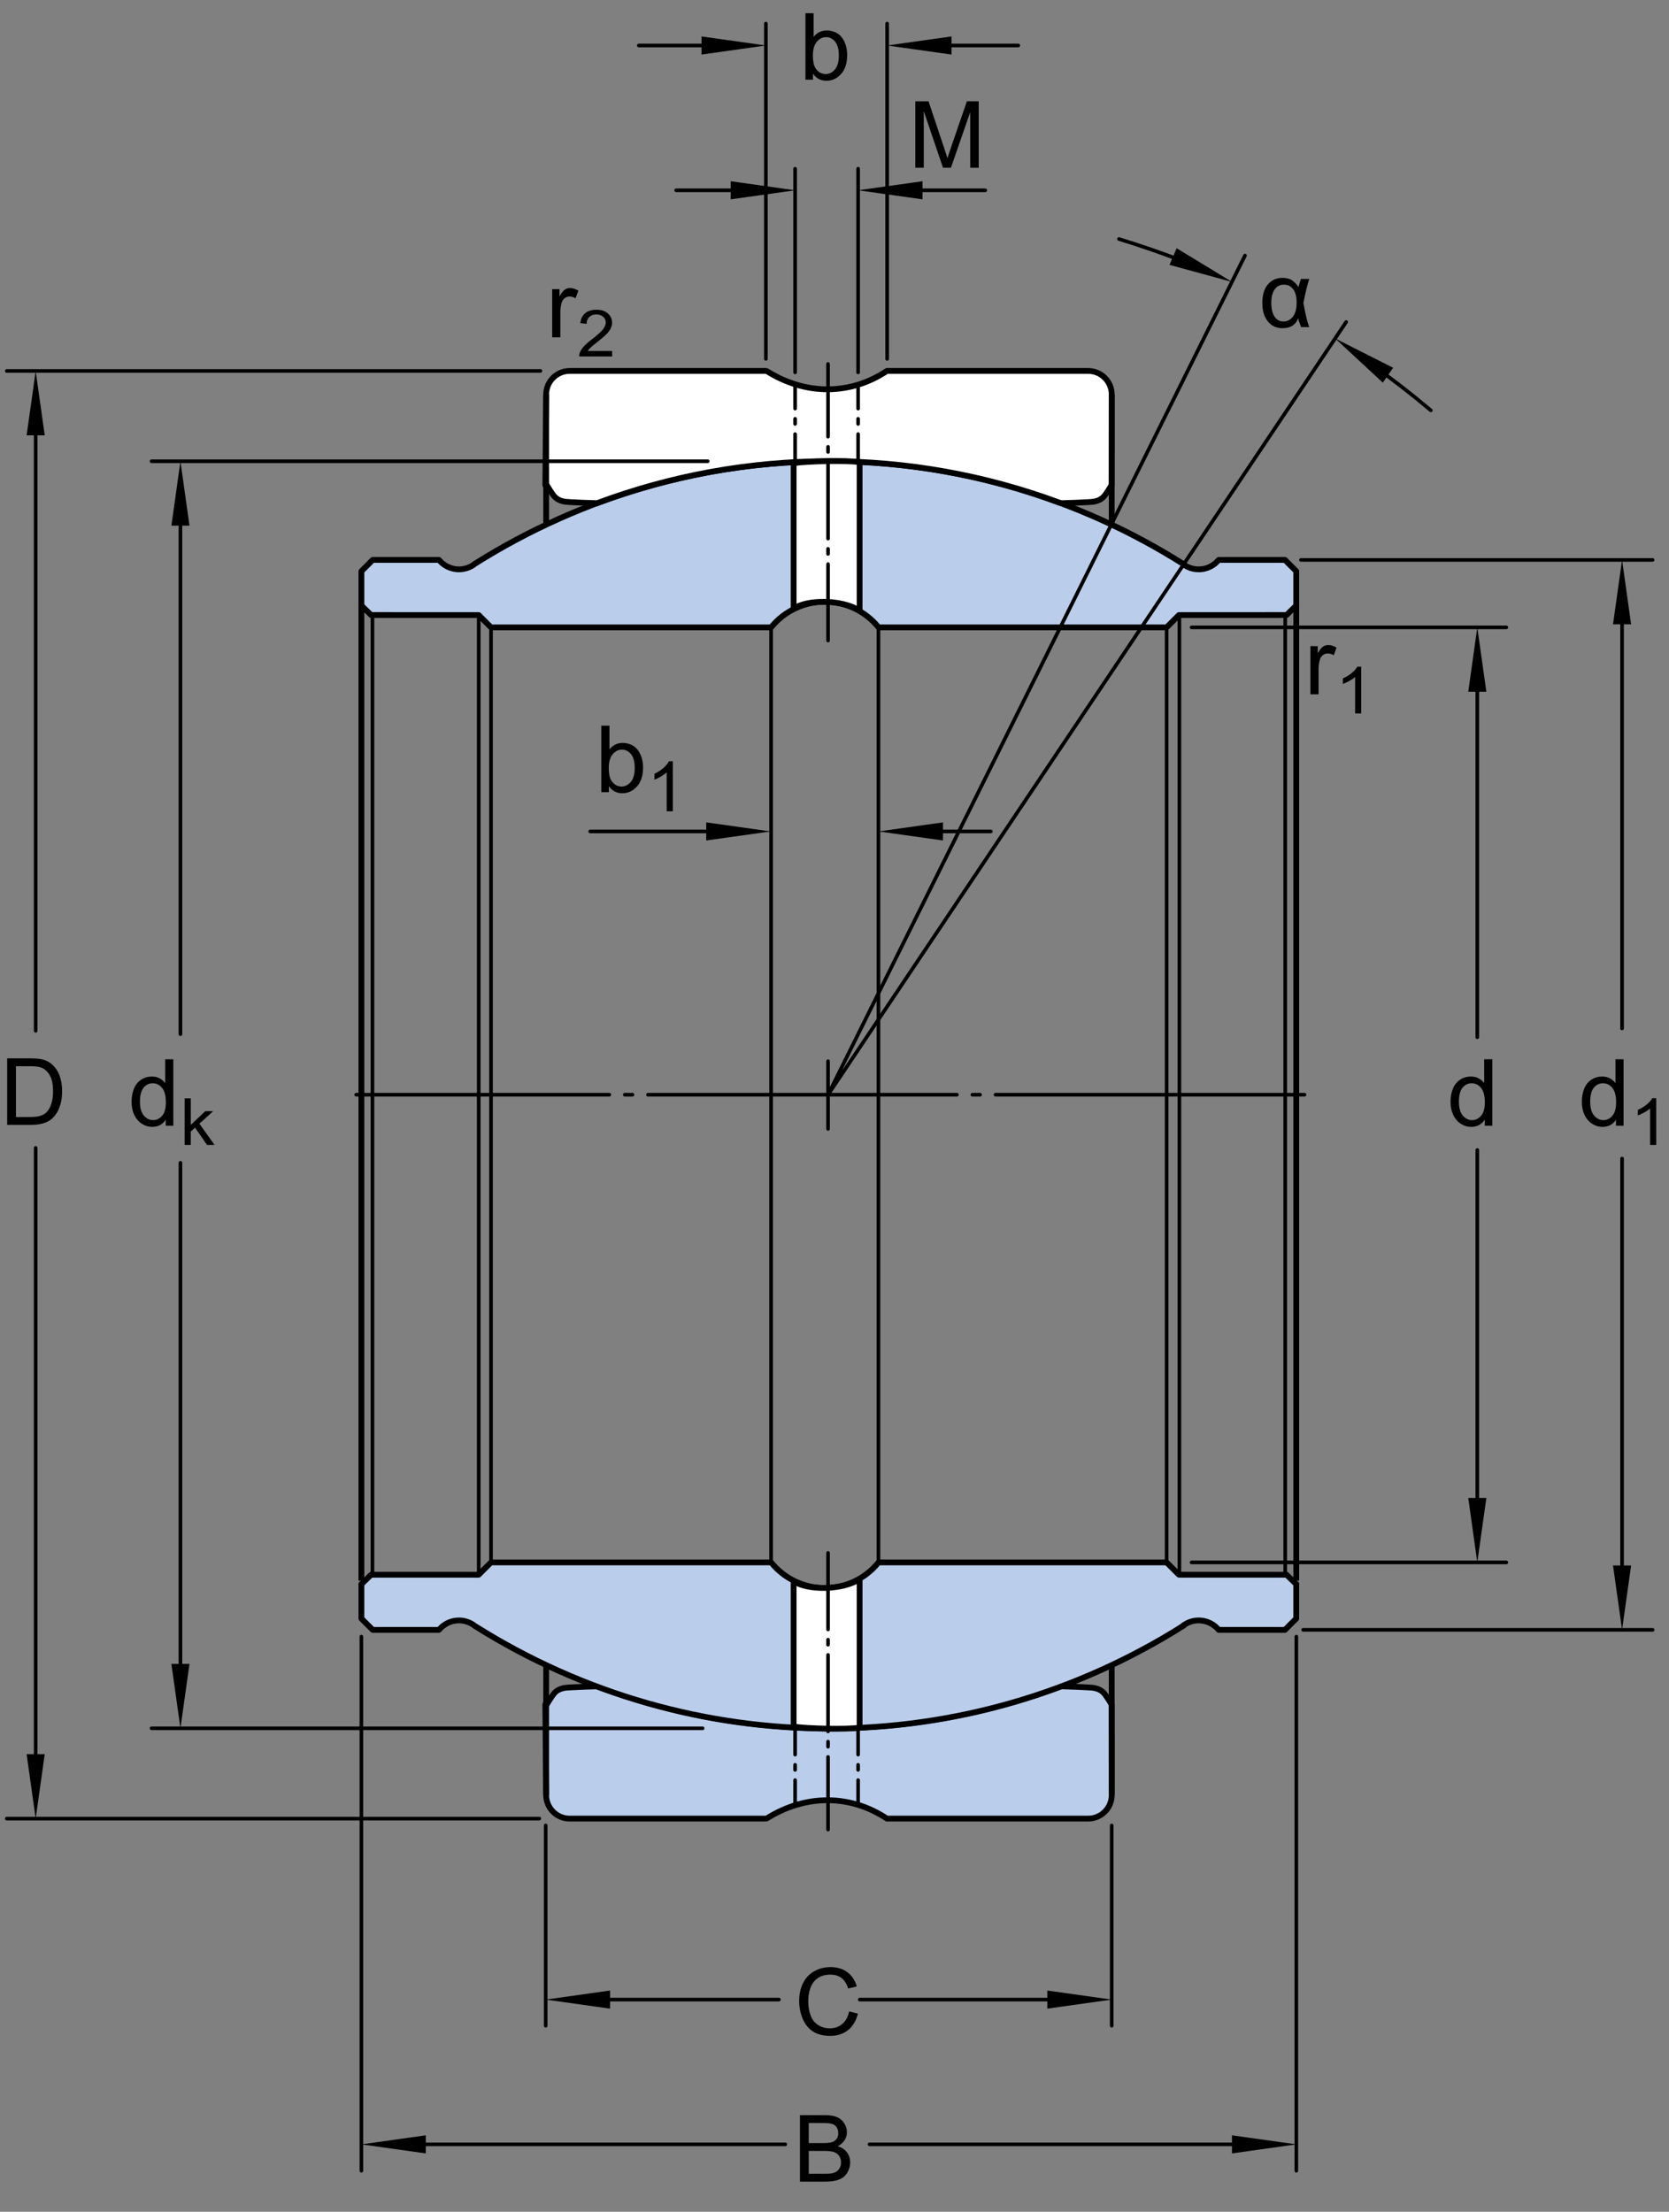 <?xml version="1.0" encoding="utf-8"?>
<!-- Generator: Adobe Illustrator 15.1.0, SVG Export Plug-In . SVG Version: 6.00 Build 0)  -->
<!DOCTYPE svg PUBLIC "-//W3C//DTD SVG 1.1//EN" "http://www.w3.org/Graphics/SVG/1.1/DTD/svg11.dtd">
<svg version="1.1" id="Lager_1" xmlns="http://www.w3.org/2000/svg" xmlns:xlink="http://www.w3.org/1999/xlink" x="0px" y="0px"
	 width="215.695px" height="285.81px" viewBox="0 0 215.695 285.81" enable-background="new 0 0 215.695 285.81"
	 xml:space="preserve">
<rect x="0" y="0" width="215.695" height="285.81" fill="#808080" stroke="none"/>
<path fill="#BACDEA" stroke="#000000" stroke-width="0.748" stroke-linejoin="round" stroke-miterlimit="1" d="M77.117,217.897
	c19.283,7.224,40.513,7.251,59.809,0.085l0.273-0.068c0,0,3.766,0.102,4.257,0.216c0.558,0.131,0.935,0.339,1.243,0.688
	c0.301,0.345,0.945,1.419,0.945,1.419h0.019l0.012,11.723c0,0.809-0.316,1.581-0.889,2.151c-0.572,0.575-1.344,0.894-2.154,0.894
	H114.65l-0.015,0.008c-4.652-3.115-10.461-3.226-15.547-0.027l-0.108,0.02H73.63c-0.811,0-1.582-0.318-2.155-0.894
	c-0.572-0.57-0.892-1.343-0.892-2.151l0,0l-0.107-11.723h0.194c0,0,0.646-1.074,0.946-1.419c0.307-0.35,0.688-0.558,1.247-0.688
	c0.49-0.114,4.256-0.216,4.256-0.216L77.117,217.897z"/>
<path fill="#BACDEA" stroke="#000000" stroke-width="0.748" stroke-linejoin="round" stroke-miterlimit="1" d="M150.771,81.07
	h-37.228l-0.016-0.018c-1.697-2.088-4.232-3.293-6.925-3.294c-2.689-0.002-5.225,1.2-6.928,3.285l-0.021,0.027H63.457l-1.59-1.59
	l-13.906-0.004l-1.265-1.232l0.009,0.034v-4.462l1.463-1.463h8.563c1.168,1.423,3.27,1.631,4.696,0.467l0,0
	c28.048-17.664,63.566-17.623,91.573,0.108l-0.202-0.108c1.428,1.165,3.529,0.957,4.698-0.467l0,0h8.566l1.459,1.463v4.462
	l0.012-0.034l-1.267,1.232L152.36,79.48L150.771,81.07"/>
<path fill="#BACDEA" stroke="#000000" stroke-width="0.748" stroke-linejoin="round" stroke-miterlimit="1" d="M150.771,201.896
	h-37.228l-0.016,0.018c-1.697,2.088-4.232,3.293-6.925,3.296c-2.689,0.002-5.225-1.2-6.928-3.286l-0.021-0.027H63.457l-1.59,1.59
	l-13.906,0.004l-1.265,1.231l0.009-0.035v4.464l1.463,1.463h8.563c1.168-1.422,3.27-1.631,4.696-0.465v-0.004
	c28.048,17.665,63.566,17.624,91.573-0.104l-0.202,0.108c1.428-1.166,3.529-0.957,4.698,0.465l0,0h8.566l1.459-1.463v-4.464
	l0.012,0.035l-1.267-1.231l-13.908-0.004L150.771,201.896"/>
<path fill="#FFFFFF" stroke="#000000" stroke-width="0.748" stroke-linejoin="round" stroke-miterlimit="1" d="M77.117,65.039
	c19.283-7.223,40.513-7.249,59.809-0.082l0.273,0.065c0,0,3.766-0.101,4.257-0.214c0.558-0.129,0.935-0.338,1.243-0.688
	c0.301-0.344,0.945-1.418,0.945-1.418h0.019l0.012-11.722c0-0.81-0.316-1.582-0.889-2.154c-0.572-0.573-1.344-0.894-2.154-0.894
	H114.65l-0.015-0.007c-4.652,3.114-10.461,3.225-15.547,0.025l-0.108-0.019H73.63c-0.811,0-1.582,0.32-2.155,0.894
	c-0.572,0.573-0.892,1.345-0.892,2.154l0,0l-0.107,11.722h0.194c0,0,0.646,1.074,0.946,1.418c0.307,0.35,0.688,0.559,1.247,0.688
	c0.49,0.113,4.256,0.214,4.256,0.214L77.117,65.039z"/>
<path fill="#FFFFFF" stroke="#000000" stroke-width="0.748" stroke-linejoin="round" stroke-miterlimit="1" d="M102.566,78.674
	V59.85c1.618-0.261,6.958-0.392,8.528-0.129v19.195C108.871,77.431,104.184,77.431,102.566,78.674z"/>
<path fill="#FFFFFF" stroke="#000000" stroke-width="0.748" stroke-linejoin="round" stroke-miterlimit="1" d="M102.566,204.293
	v18.822c1.618,0.262,6.958,0.393,8.528,0.132v-19.198C108.871,205.535,104.184,205.535,102.566,204.293z"/>
<line fill="none" stroke="#000000" stroke-width="0.468" stroke-linejoin="round" stroke-miterlimit="1" x1="152.418" y1="203.724" x2="152.418" y2="141.483"/>
<line fill="none" stroke="#000000" stroke-width="0.468" stroke-linejoin="round" stroke-miterlimit="1" x1="152.418" y1="79.48" x2="152.418" y2="141.483"/>
<line fill="none" stroke="#000000" stroke-width="0.468" stroke-linejoin="round" stroke-miterlimit="1" x1="61.867" y1="141.483" x2="61.867" y2="203.709"/>
<line fill="none" stroke="#000000" stroke-width="0.468" stroke-linejoin="round" stroke-miterlimit="1" x1="61.867" y1="141.483" x2="61.867" y2="79.48"/>
<line fill="none" stroke="#000000" stroke-width="0.468" stroke-linejoin="round" stroke-miterlimit="1" x1="113.528" y1="81.104" x2="113.528" y2="201.86"/>
<line fill="none" stroke="#000000" stroke-width="0.468" stroke-linejoin="round" stroke-miterlimit="1" x1="99.654" y1="81.262" x2="99.654" y2="202.021"/>
<line fill="none" stroke="#000000" stroke-width="0.468" stroke-linejoin="round" stroke-miterlimit="1" x1="63.457" y1="81.07" x2="63.457" y2="202.121"/>
<line fill="none" stroke="#000000" stroke-width="0.468" stroke-linejoin="round" stroke-miterlimit="1" x1="150.771" y1="81.07" x2="150.771" y2="202.121"/>
<line fill="none" stroke="#000000" stroke-width="0.468" stroke-linejoin="round" stroke-miterlimit="1" x1="48.133" y1="79.476" x2="48.133" y2="203.715"/>
<line fill="none" stroke="#000000" stroke-width="0.748" stroke-linejoin="round" stroke-miterlimit="1" x1="46.705" y1="78.244" x2="46.705" y2="204.253"/>
<line fill="none" stroke="#000000" stroke-width="0.468" stroke-linejoin="round" stroke-miterlimit="1" x1="166.096" y1="79.476" x2="166.096" y2="203.715"/>
<line fill="none" stroke="#000000" stroke-width="0.748" stroke-linejoin="round" stroke-miterlimit="1" x1="167.523" y1="204.253" x2="167.523" y2="78.278"/>
<line fill="none" stroke="#000000" stroke-width="0.748" stroke-linejoin="round" stroke-miterlimit="1" x1="70.583" y1="67.966" x2="70.583" y2="50.98"/>
<line fill="none" stroke="#000000" stroke-width="0.748" stroke-linejoin="round" stroke-miterlimit="1" x1="143.675" y1="67.738" x2="143.675" y2="50.98"/>
<line fill="none" stroke="#000000" stroke-width="0.748" stroke-linejoin="round" stroke-miterlimit="1" x1="70.583" y1="214.971" x2="70.583" y2="231.96"/>
<line fill="none" stroke="#000000" stroke-width="0.748" stroke-linejoin="round" stroke-miterlimit="1" x1="143.675" y1="215.198" x2="143.675" y2="231.96"/>
<line fill="none" stroke="#000000" stroke-width="0.468" stroke-linecap="round" stroke-linejoin="round" stroke-miterlimit="1" x1="194.67" y1="81.07" x2="153.998" y2="81.07"/>
<line fill="none" stroke="#000000" stroke-width="0.468" stroke-linecap="round" stroke-linejoin="round" stroke-miterlimit="1" x1="190.92" y1="148.608" x2="190.92" y2="196.384"/>
<line fill="none" stroke="#000000" stroke-width="0.468" stroke-linecap="round" stroke-linejoin="round" stroke-miterlimit="1" x1="190.92" y1="86.865" x2="190.92" y2="134.034"/>
<line fill="none" stroke="#000000" stroke-width="0.468" stroke-linecap="round" stroke-linejoin="round" stroke-miterlimit="1" x1="194.67" y1="201.896" x2="153.998" y2="201.896"/>
<line fill="none" stroke="#000000" stroke-width="0.468" stroke-linecap="round" stroke-linejoin="round" stroke-miterlimit="1" x1="213.583" y1="72.354" x2="168.134" y2="72.354"/>
<line fill="none" stroke="#000000" stroke-width="0.468" stroke-linecap="round" stroke-linejoin="round" stroke-miterlimit="1" x1="209.629" y1="149.709" x2="209.629" y2="204.679"/>
<line fill="none" stroke="#000000" stroke-width="0.468" stroke-linecap="round" stroke-linejoin="round" stroke-miterlimit="1" x1="209.629" y1="78.541" x2="209.629" y2="132.901"/>
<line fill="none" stroke="#000000" stroke-width="0.468" stroke-linecap="round" stroke-linejoin="round" stroke-miterlimit="1" x1="213.583" y1="210.612" x2="168.417" y2="210.612"/>
<line fill="none" stroke="#000000" stroke-width="0.468" stroke-linecap="round" stroke-linejoin="round" stroke-miterlimit="1" x1="23.319" y1="150.258" x2="23.319" y2="217.645"/>
<line fill="none" stroke="#000000" stroke-width="0.468" stroke-linecap="round" stroke-linejoin="round" stroke-miterlimit="1" x1="23.319" y1="66.83" x2="23.319" y2="133.635"/>
<line fill="none" stroke="#000000" stroke-width="0.468" stroke-linecap="round" stroke-linejoin="round" stroke-miterlimit="1" x1="91.471" y1="59.603" x2="19.585" y2="59.603"/>
<line fill="none" stroke="#000000" stroke-width="0.468" stroke-linecap="round" stroke-linejoin="round" stroke-miterlimit="1" x1="90.805" y1="223.336" x2="19.585" y2="223.336"/>
<line fill="none" stroke="#000000" stroke-width="0.468" stroke-linecap="round" stroke-linejoin="round" stroke-miterlimit="1" x1="4.61" y1="52.896" x2="4.61" y2="133.206"/>
<line fill="none" stroke="#000000" stroke-width="0.468" stroke-linecap="round" stroke-linejoin="round" stroke-miterlimit="1" x1="4.61" y1="148.334" x2="4.61" y2="229.046"/>
<line fill="none" stroke="#000000" stroke-width="0.468" stroke-linecap="round" stroke-linejoin="round" stroke-miterlimit="1" x1="69.842" y1="47.933" x2="0.875" y2="47.933"/>
<line fill="none" stroke="#000000" stroke-width="0.468" stroke-linecap="round" stroke-linejoin="round" stroke-miterlimit="1" x1="69.695" y1="235.005" x2="0.875" y2="235.005"/>
<line fill="none" stroke="#000000" stroke-width="0.468" stroke-linecap="round" stroke-linejoin="round" stroke-miterlimit="1" x1="76.244" y1="258.391" x2="100.66" y2="258.391"/>
<line fill="none" stroke="#000000" stroke-width="0.468" stroke-linecap="round" stroke-linejoin="round" stroke-miterlimit="1" x1="111.108" y1="258.391" x2="135.459" y2="258.391"/>
<line fill="none" stroke="#000000" stroke-width="0.468" stroke-linecap="round" stroke-linejoin="round" stroke-miterlimit="1" x1="70.522" y1="235.892" x2="70.522" y2="261.772"/>
<line fill="none" stroke="#000000" stroke-width="0.468" stroke-linecap="round" stroke-linejoin="round" stroke-miterlimit="1" x1="143.672" y1="235.892" x2="143.672" y2="261.772"/>
<line fill="none" stroke="#000000" stroke-width="0.468" stroke-linecap="round" stroke-linejoin="round" stroke-miterlimit="1" x1="52.916" y1="277.099" x2="101.485" y2="277.099"/>
<line fill="none" stroke="#000000" stroke-width="0.468" stroke-linecap="round" stroke-linejoin="round" stroke-miterlimit="1" x1="112.37" y1="277.099" x2="160.951" y2="277.099"/>
<line fill="none" stroke="#000000" stroke-width="0.468" stroke-linecap="round" stroke-linejoin="round" stroke-miterlimit="1" x1="46.705" y1="211.488" x2="46.705" y2="280.507"/>
<line fill="none" stroke="#000000" stroke-width="0.468" stroke-linecap="round" stroke-linejoin="round" stroke-miterlimit="1" x1="167.535" y1="211.488" x2="167.535" y2="280.507"/>
<line fill="none" stroke="#000000" stroke-width="0.468" stroke-linecap="round" stroke-linejoin="round" stroke-miterlimit="1" x1="102.757" y1="48.124" x2="102.757" y2="21.801"/>
<line fill="none" stroke="#000000" stroke-width="0.468" stroke-linecap="round" stroke-linejoin="round" stroke-miterlimit="1" x1="110.899" y1="48.124" x2="110.899" y2="21.801"/>
<line fill="none" stroke="#000000" stroke-width="0.468" stroke-linecap="round" stroke-linejoin="round" stroke-miterlimit="1" x1="97.806" y1="24.589" x2="87.384" y2="24.589"/>
<line fill="none" stroke="#000000" stroke-width="0.468" stroke-linecap="round" stroke-linejoin="round" stroke-miterlimit="1" x1="117.561" y1="24.589" x2="127.334" y2="24.589"/>
<line fill="none" stroke="#000000" stroke-width="0.468" stroke-linecap="round" stroke-linejoin="round" stroke-miterlimit="1" x1="98.98" y1="46.376" x2="98.98" y2="3.047"/>
<line fill="none" stroke="#000000" stroke-width="0.468" stroke-linecap="round" stroke-linejoin="round" stroke-miterlimit="1" x1="114.65" y1="46.376" x2="114.65" y2="3.047"/>
<line fill="none" stroke="#000000" stroke-width="0.468" stroke-linecap="round" stroke-linejoin="round" stroke-miterlimit="1" x1="93.794" y1="5.879" x2="82.554" y2="5.879"/>
<line fill="none" stroke="#000000" stroke-width="0.468" stroke-linecap="round" stroke-linejoin="round" stroke-miterlimit="1" x1="121.455" y1="5.879" x2="131.599" y2="5.879"/>
<polyline fill="none" stroke="#000000" stroke-width="0.468" stroke-linecap="round" stroke-linejoin="round" stroke-miterlimit="1" points="
	160.898,33.025 107.013,141.462 173.974,41.609 "/>
<path fill="none" stroke="#000000" stroke-width="0.468" stroke-linecap="round" stroke-linejoin="round" stroke-miterlimit="1" d="
	M153.236,33.886c-2.824-1.106-5.701-2.107-8.627-2.999"/>
<path fill="none" stroke="#000000" stroke-width="0.468" stroke-linecap="round" stroke-linejoin="round" stroke-miterlimit="10" d="
	M184.919,53.028c-2.516-2.119-5.121-4.134-7.809-6.041"/>
<line fill="none" stroke="#000000" stroke-width="0.468" stroke-linecap="round" stroke-linejoin="round" stroke-miterlimit="1" x1="92.499" y1="107.439" x2="76.272" y2="107.439"/>
<line fill="none" stroke="#000000" stroke-width="0.468" stroke-linecap="round" stroke-linejoin="round" stroke-miterlimit="1" x1="117.704" y1="107.439" x2="128.059" y2="107.439"/>
<line fill="none" stroke="#000000" stroke-width="0.468" stroke-linecap="round" stroke-linejoin="round" stroke-miterlimit="1" stroke-dasharray="3.394,1.318,0.659,1.318" x1="110.899" y1="223.341" x2="110.899" y2="232.923"/>
<line fill="none" stroke="#000000" stroke-width="0.468" stroke-linecap="round" stroke-linejoin="round" stroke-miterlimit="1" stroke-dasharray="3.394,1.318,0.659,1.318" x1="102.757" y1="223.341" x2="102.757" y2="232.923"/>
<line fill="none" stroke="#000000" stroke-width="0.468" stroke-linecap="round" stroke-linejoin="round" stroke-miterlimit="1" stroke-dasharray="39.93,1.996,0.998,1.996" x1="168.588" y1="141.462" x2="46.025" y2="141.462"/>
<line fill="none" stroke="#000000" stroke-width="0.468" stroke-linecap="round" stroke-linejoin="round" stroke-miterlimit="1" stroke-dasharray="3.394,1.318,0.659,1.318" x1="110.899" y1="59.49" x2="110.899" y2="49.905"/>
<line fill="none" stroke="#000000" stroke-width="0.468" stroke-linecap="round" stroke-linejoin="round" stroke-miterlimit="1" stroke-dasharray="3.394,1.318,0.659,1.318" x1="102.757" y1="59.49" x2="102.757" y2="49.905"/>
<line fill="none" stroke="#000000" stroke-width="0.468" stroke-linecap="round" stroke-linejoin="round" stroke-miterlimit="1" stroke-dasharray="9.883,1.318,0.659,1.318" x1="107.013" y1="200.677" x2="107.013" y2="236.425"/>
<line fill="none" stroke="#000000" stroke-width="0.468" stroke-linecap="round" stroke-linejoin="round" stroke-miterlimit="1" stroke-dasharray="9.883,1.318,0.659,1.318" x1="107.013" y1="82.781" x2="107.013" y2="47.034"/>
<line fill="none" stroke="#000000" stroke-width="0.468" stroke-linecap="round" stroke-linejoin="round" stroke-miterlimit="1" x1="107.013" y1="145.885" x2="107.013" y2="137.129"/>
<polygon points="189.752,89.392 190.92,81.07 192.092,89.392 "/>
<polygon points="192.092,193.571 190.92,201.896 189.752,193.571 "/>
<polygon points="208.459,80.676 209.629,72.354 210.799,80.676 "/>
<polygon points="210.799,202.292 209.629,210.612 208.459,202.292 "/>
<polygon points="22.15,67.926 23.319,59.603 24.489,67.926 "/>
<polygon points="24.489,215.012 23.319,223.336 22.15,215.012 "/>
<polygon points="3.44,56.255 4.61,47.933 5.78,56.255 "/>
<polygon points="5.78,226.683 4.61,235.005 3.44,226.683 "/>
<polygon points="78.844,259.561 70.522,258.391 78.844,257.221 "/>
<polygon points="135.35,257.221 143.672,258.391 135.35,259.561 "/>
<polygon points="55.027,278.269 46.705,277.099 55.027,275.93 "/>
<polygon points="159.214,275.93 167.535,277.099 159.214,278.269 "/>
<polygon points="94.435,23.419 102.757,24.589 94.435,25.759 "/>
<polygon points="119.221,25.759 110.899,24.589 119.221,23.419 "/>
<polygon points="90.66,4.709 98.98,5.879 90.66,7.049 "/>
<polygon points="122.97,7.049 114.65,5.879 122.97,4.709 "/>
<polygon points="91.272,106.27 99.597,107.439 91.272,108.609 "/>
<polygon points="121.868,108.609 113.543,107.439 121.868,106.27 "/>
<polygon points="178.708,49.445 172.544,43.733 180.044,47.524 "/>
<polygon points="152.064,32.079 159.248,36.441 151.14,34.228 "/>
<g>
	<path d="M0.926,145.354v-8.59h2.959c0.668,0,1.178,0.041,1.529,0.123c0.492,0.113,0.912,0.318,1.26,0.615
		c0.453,0.383,0.792,0.872,1.017,1.468s0.337,1.276,0.337,2.042c0,0.652-0.076,1.23-0.229,1.734s-0.348,0.921-0.586,1.251
		s-0.499,0.59-0.782,0.779s-0.625,0.333-1.025,0.431s-0.86,0.146-1.38,0.146H0.926z M2.062,144.341h1.834
		c0.566,0,1.011-0.053,1.333-0.158s0.579-0.254,0.771-0.445c0.27-0.27,0.479-0.632,0.63-1.087s0.226-1.007,0.226-1.655
		c0-0.898-0.147-1.589-0.442-2.071s-0.653-0.806-1.075-0.97c-0.305-0.117-0.795-0.176-1.471-0.176H2.062V144.341z"/>
</g>
<g>
	<path d="M109.74,259.918l1.137,0.287c-0.238,0.934-0.667,1.646-1.286,2.136s-1.376,0.735-2.271,0.735
		c-0.926,0-1.679-0.188-2.259-0.565s-1.021-0.923-1.324-1.638s-0.454-1.482-0.454-2.303c0-0.895,0.171-1.675,0.513-2.341
		s0.828-1.172,1.459-1.518s1.325-0.519,2.083-0.519c0.859,0,1.582,0.219,2.168,0.656s0.994,1.053,1.225,1.846l-1.119,0.264
		c-0.199-0.625-0.488-1.08-0.867-1.365s-0.855-0.428-1.43-0.428c-0.66,0-1.212,0.158-1.655,0.475s-0.755,0.741-0.935,1.274
		s-0.27,1.083-0.27,1.649c0,0.73,0.106,1.368,0.319,1.913s0.544,0.952,0.993,1.222s0.936,0.404,1.459,0.404
		c0.637,0,1.176-0.184,1.617-0.551S109.583,260.641,109.74,259.918z"/>
</g>
<g>
	<path d="M103.383,281.913v-8.59h3.223c0.656,0,1.183,0.087,1.579,0.261s0.707,0.441,0.932,0.803s0.337,0.739,0.337,1.134
		c0,0.367-0.1,0.713-0.299,1.037s-0.5,0.586-0.902,0.785c0.52,0.152,0.919,0.412,1.198,0.779s0.419,0.801,0.419,1.301
		c0,0.402-0.085,0.776-0.255,1.122s-0.38,0.612-0.63,0.8s-0.563,0.329-0.94,0.425s-0.839,0.144-1.386,0.144H103.383z
		 M104.52,276.933h1.857c0.504,0,0.865-0.033,1.084-0.1c0.289-0.086,0.507-0.229,0.653-0.428s0.22-0.449,0.22-0.75
		c0-0.285-0.068-0.536-0.205-0.753s-0.332-0.365-0.586-0.445s-0.689-0.12-1.307-0.12h-1.717V276.933z M104.52,280.899h2.139
		c0.367,0,0.625-0.014,0.773-0.041c0.262-0.047,0.48-0.125,0.656-0.234s0.32-0.269,0.434-0.478s0.17-0.45,0.17-0.724
		c0-0.32-0.082-0.599-0.246-0.835s-0.392-0.402-0.683-0.498s-0.71-0.144-1.257-0.144h-1.986V280.899z"/>
</g>
<g>
	<path d="M21.42,145.472v-0.785c-0.395,0.617-0.975,0.926-1.74,0.926c-0.496,0-0.952-0.137-1.368-0.41s-0.738-0.655-0.967-1.146
		s-0.343-1.054-0.343-1.69c0-0.621,0.104-1.185,0.311-1.69s0.518-0.894,0.932-1.163s0.877-0.404,1.389-0.404
		c0.375,0,0.709,0.079,1.002,0.237s0.531,0.364,0.715,0.618v-3.082h1.049v8.59H21.42z M18.086,142.366
		c0,0.797,0.168,1.393,0.504,1.787s0.732,0.592,1.189,0.592c0.461,0,0.853-0.188,1.175-0.565s0.483-0.952,0.483-1.726
		c0-0.852-0.164-1.477-0.492-1.875s-0.732-0.598-1.213-0.598c-0.469,0-0.86,0.191-1.175,0.574S18.086,141.542,18.086,142.366z"/>
	<path d="M23.863,147.947v-6.013h0.791v3.429l1.872-1.772h1.024l-1.784,1.616l1.964,2.74h-0.976l-1.542-2.227l-0.558,0.5v1.727
		H23.863z"/>
</g>
<g>
	<path d="M208.845,145.472v-0.785c-0.395,0.617-0.975,0.926-1.74,0.926c-0.496,0-0.953-0.137-1.369-0.41s-0.738-0.655-0.967-1.146
		s-0.342-1.054-0.342-1.69c0-0.621,0.104-1.185,0.311-1.69s0.518-0.894,0.932-1.163s0.877-0.404,1.389-0.404
		c0.375,0,0.709,0.079,1.002,0.237s0.531,0.364,0.715,0.618v-3.082h1.049v8.59H208.845z M205.511,142.366
		c0,0.797,0.168,1.393,0.504,1.787s0.732,0.592,1.189,0.592c0.461,0,0.852-0.188,1.174-0.565s0.484-0.952,0.484-1.726
		c0-0.852-0.164-1.477-0.492-1.875s-0.732-0.598-1.213-0.598c-0.469,0-0.861,0.191-1.176,0.574S205.511,141.542,205.511,142.366z"/>
	<path d="M214.044,147.947h-0.791v-4.705c-0.191,0.169-0.441,0.339-0.75,0.509s-0.586,0.296-0.832,0.381v-0.714
		c0.441-0.194,0.828-0.429,1.16-0.705c0.33-0.276,0.564-0.544,0.703-0.804h0.51V147.947z"/>
</g>
<g>
	<path d="M169.351,89.716v-6.223h0.949v0.943c0.242-0.441,0.467-0.732,0.672-0.873s0.43-0.211,0.676-0.211
		c0.355,0,0.717,0.113,1.084,0.34l-0.363,0.979c-0.258-0.152-0.516-0.229-0.773-0.229c-0.23,0-0.438,0.069-0.621,0.208
		s-0.314,0.331-0.393,0.577c-0.117,0.375-0.176,0.785-0.176,1.23v3.258H169.351z"/>
	<path d="M175.921,92.191h-0.791v-4.705c-0.191,0.169-0.439,0.339-0.75,0.509c-0.309,0.169-0.586,0.296-0.832,0.381v-0.714
		c0.441-0.194,0.828-0.429,1.16-0.705c0.33-0.276,0.564-0.544,0.703-0.804h0.51V92.191z"/>
</g>
<g>
	<path d="M71.362,43.587v-6.223h0.949v0.943c0.242-0.441,0.466-0.732,0.671-0.873s0.431-0.211,0.677-0.211
		c0.355,0,0.717,0.113,1.084,0.34l-0.363,0.979c-0.258-0.152-0.516-0.229-0.773-0.229c-0.23,0-0.438,0.069-0.621,0.208
		s-0.314,0.331-0.393,0.577c-0.117,0.375-0.176,0.785-0.176,1.23v3.258H71.362z"/>
	<path d="M79.11,45.353v0.709h-4.259c-0.006-0.178,0.024-0.349,0.093-0.513c0.107-0.271,0.281-0.537,0.521-0.8
		c0.238-0.263,0.583-0.566,1.034-0.911c0.7-0.536,1.174-0.96,1.42-1.273s0.369-0.609,0.369-0.888c0-0.292-0.112-0.539-0.336-0.74
		c-0.225-0.201-0.517-0.301-0.877-0.301c-0.381,0-0.686,0.106-0.914,0.32s-0.345,0.509-0.348,0.886L75,41.764
		c0.056-0.566,0.265-0.998,0.629-1.294c0.362-0.297,0.851-0.445,1.463-0.445c0.618,0,1.107,0.16,1.468,0.48s0.54,0.716,0.54,1.189
		c0,0.241-0.053,0.477-0.158,0.709s-0.28,0.477-0.524,0.734c-0.245,0.257-0.651,0.61-1.22,1.058
		c-0.475,0.372-0.779,0.624-0.914,0.757c-0.135,0.132-0.246,0.266-0.334,0.4H79.11z"/>
</g>
<g>
	<path d="M191.878,145.472v-0.785c-0.395,0.617-0.975,0.926-1.74,0.926c-0.496,0-0.953-0.137-1.369-0.41s-0.738-0.655-0.967-1.146
		s-0.342-1.054-0.342-1.69c0-0.621,0.104-1.185,0.311-1.69s0.518-0.894,0.932-1.163s0.877-0.404,1.389-0.404
		c0.375,0,0.709,0.079,1.002,0.237s0.531,0.364,0.715,0.618v-3.082h1.049v8.59H191.878z M188.544,142.366
		c0,0.797,0.168,1.393,0.504,1.787s0.732,0.592,1.189,0.592c0.461,0,0.852-0.188,1.174-0.565s0.484-0.952,0.484-1.726
		c0-0.852-0.164-1.477-0.492-1.875s-0.732-0.598-1.213-0.598c-0.469,0-0.861,0.191-1.176,0.574S188.544,141.542,188.544,142.366z"/>
</g>
<g>
	<path d="M105.068,10.297h-0.979v-8.59h1.055v3.064c0.445-0.559,1.014-0.838,1.705-0.838c0.383,0,0.744,0.077,1.086,0.231
		s0.623,0.371,0.844,0.65s0.395,0.616,0.52,1.011s0.188,0.816,0.188,1.266c0,1.066-0.264,1.891-0.791,2.473s-1.16,0.873-1.898,0.873
		c-0.734,0-1.311-0.307-1.729-0.92V10.297z M105.056,7.139c0,0.746,0.102,1.285,0.305,1.617c0.332,0.543,0.781,0.814,1.348,0.814
		c0.461,0,0.859-0.2,1.195-0.601s0.504-0.997,0.504-1.79c0-0.812-0.162-1.412-0.484-1.799s-0.711-0.58-1.168-0.58
		c-0.461,0-0.859,0.2-1.195,0.601S105.056,6.381,105.056,7.139z"/>
</g>
<g>
	<path d="M118.289,21.679v-8.59H120l2.033,6.082c0.188,0.566,0.324,0.99,0.41,1.271c0.098-0.312,0.25-0.771,0.457-1.377l2.057-5.977
		h1.529v8.59h-1.096v-7.189l-2.496,7.189h-1.025l-2.484-7.312v7.312H118.289z"/>
</g>
<g>
	<path d="M78.689,102.365H77.71v-8.59h1.055v3.064c0.445-0.559,1.014-0.838,1.705-0.838c0.383,0,0.745,0.077,1.087,0.231
		s0.623,0.371,0.844,0.65s0.394,0.616,0.519,1.011s0.188,0.816,0.188,1.266c0,1.066-0.264,1.891-0.791,2.473
		s-1.16,0.873-1.898,0.873c-0.734,0-1.311-0.307-1.729-0.92V102.365z M78.677,99.207c0,0.746,0.102,1.285,0.305,1.617
		c0.332,0.543,0.781,0.814,1.348,0.814c0.461,0,0.859-0.2,1.195-0.601s0.504-0.997,0.504-1.79c0-0.812-0.161-1.412-0.483-1.799
		s-0.712-0.58-1.169-0.58c-0.461,0-0.859,0.2-1.195,0.601S78.677,98.449,78.677,99.207z"/>
	<path d="M86.952,104.84h-0.791V99.8c-0.19,0.182-0.44,0.363-0.75,0.545s-0.586,0.318-0.833,0.409v-0.765
		c0.442-0.208,0.829-0.46,1.16-0.756s0.565-0.583,0.703-0.861h0.51V104.84z"/>
</g>
<g>
	<path d="M168.124,36.049h1.078c-0.273,0.859-0.525,1.896-0.756,3.111c0.273,1.508,0.525,2.545,0.756,3.111h-1.049
		c-0.168-0.391-0.295-0.77-0.381-1.137c-0.324,0.852-1.002,1.277-2.033,1.277c-0.781,0-1.41-0.293-1.887-0.879
		s-0.715-1.381-0.715-2.385c0-1.031,0.239-1.829,0.718-2.394s1.112-0.847,1.901-0.847c0.488,0,0.887,0.099,1.195,0.296
		s0.596,0.497,0.861,0.899C167.84,36.967,167.944,36.615,168.124,36.049z M165.932,36.781c-0.504,0-0.902,0.203-1.195,0.609
		s-0.439,0.992-0.439,1.758c0,0.746,0.139,1.332,0.416,1.758s0.664,0.639,1.16,0.639c0.484,0,0.889-0.21,1.213-0.63
		s0.486-1.024,0.486-1.813c0-0.766-0.151-1.344-0.454-1.734S166.42,36.781,165.932,36.781z"/>
</g>
</svg>
